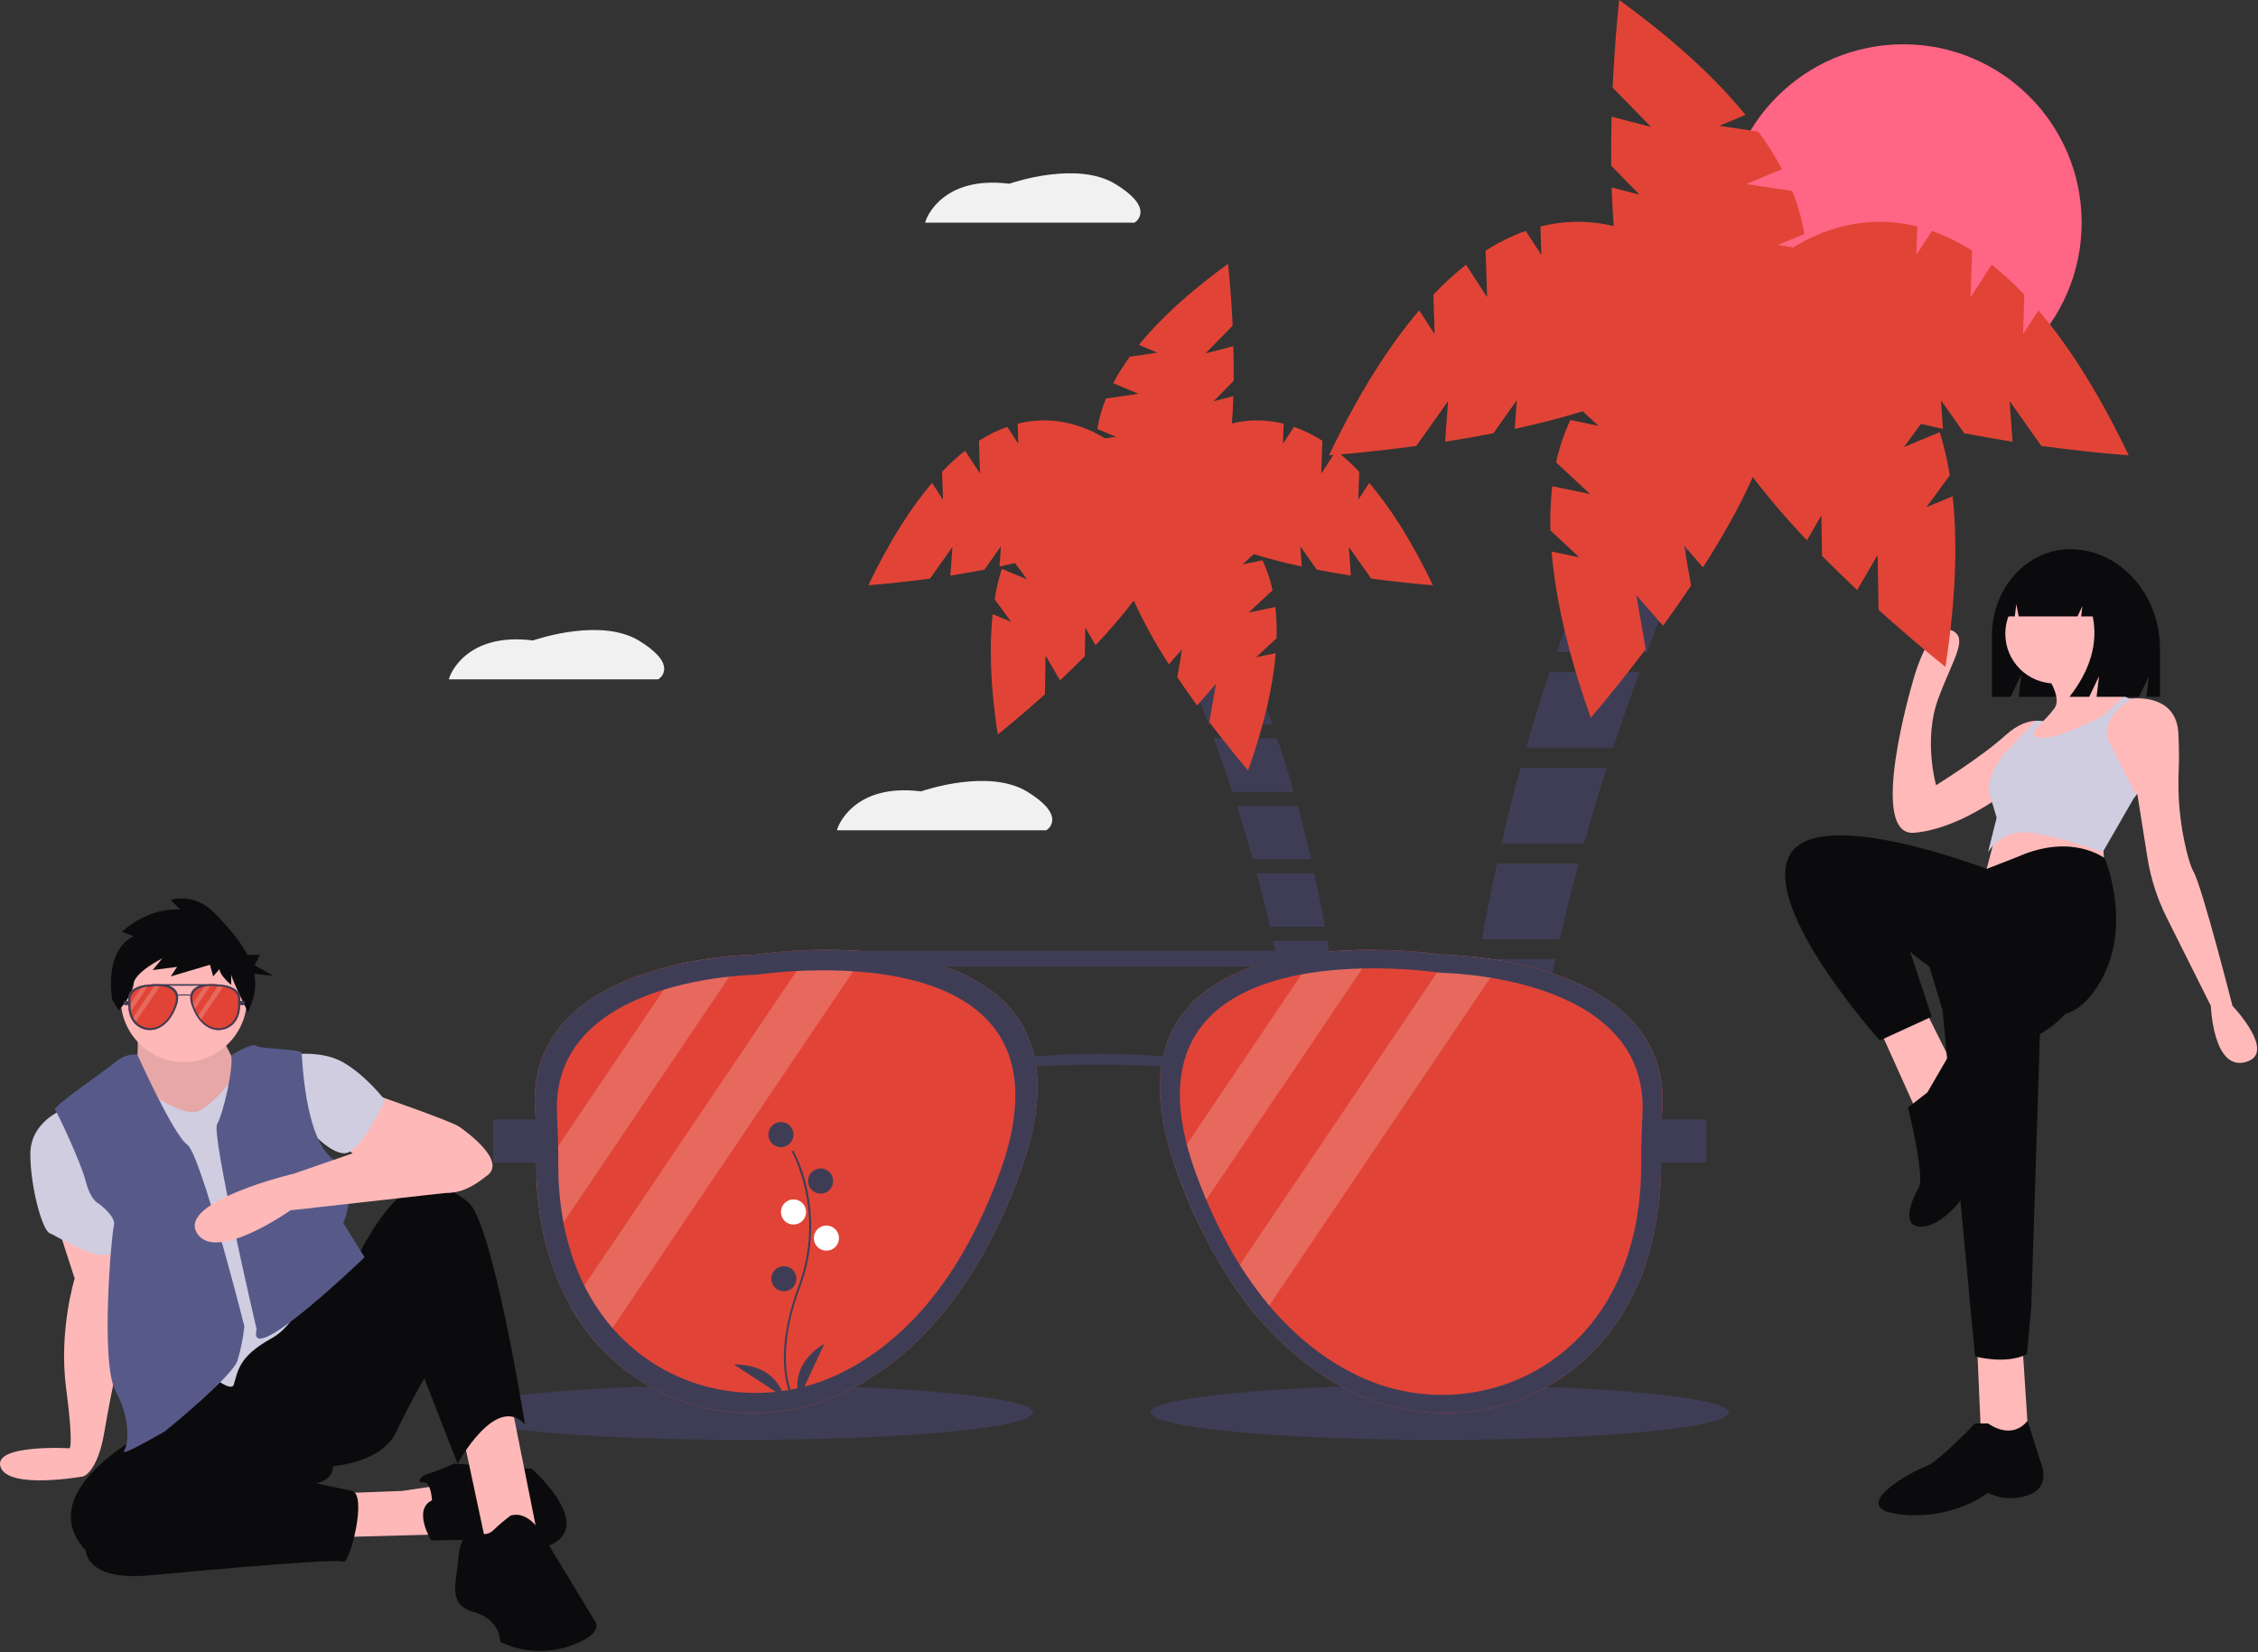 <svg width="1152" height="843" viewBox="0 0 1152 843" fill="none" xmlns="http://www.w3.org/2000/svg">
<rect x="0" y="0" width="1152" height="843" fill="#333333" stroke="none"/>
<g clip-path="url(#clip0)">
<path d="M1056.12 280.199V280.199C1034.1 280.199 1016.24 300.011 1016.24 324.45V355.5H1025.79L1031.32 343.996L1029.94 355.5H1091.32L1096.35 345.042L1095.09 355.5H1102V331.12C1102 302.997 1081.46 280.199 1056.12 280.199Z" fill="#0B0B0D"/>
<path d="M1018.66 423.755L1012.04 449.142L1073.85 446.935L1072.75 425.963C1072.75 425.963 1026.39 413.821 1018.66 423.755Z" fill="#FFB9B9"/>
<path d="M959.06 525.305L978.928 569.456L997.693 546.277L982.24 515.371L959.06 525.305Z" fill="#FFB9B9"/>
<path d="M1008.73 687.562L1010.94 738.337H1035.22L1031.91 687.562H1008.73Z" fill="#FFB9B9"/>
<path d="M980.032 478.945L991.07 515.37L1007.63 691.977C1007.63 691.977 1023.08 696.392 1034.12 690.873L1036.33 666.59L1040.74 527.512C1040.74 527.512 1061.71 516.474 1059.51 501.021C1057.3 485.568 1051.78 464.596 1051.78 464.596L980.032 478.945Z" fill="#0B0B0D"/>
<path d="M1014.25 726.194H1007.63C1007.63 726.194 988.863 746.062 982.24 748.27C975.617 750.477 941.4 769.242 968.995 772.553C996.589 775.865 1014.25 761.515 1014.25 761.515C1014.25 761.515 1023.08 767.034 1035.22 762.619C1047.36 758.204 1040.74 744.959 1040.74 744.959C1040.74 744.959 1034.58 724.771 1034.35 724.931C1034.12 725.09 1027.5 735.024 1014.25 726.194Z" fill="#0B0B0D"/>
<path d="M1048.47 348.698C1062.49 348.698 1073.85 337.332 1073.85 323.311C1073.85 309.29 1062.49 297.924 1048.47 297.924C1034.45 297.924 1023.08 309.29 1023.08 323.311C1023.08 337.332 1034.45 348.698 1048.47 348.698Z" fill="#FFB9B9"/>
<path d="M1086 356.424L1074.32 366.159L1072.75 367.462L1071.65 380.707H1028.6C1028.6 380.707 1034.47 375.619 1039.92 370.354C1040.03 370.232 1040.16 370.1 1040.29 369.979C1041.03 369.261 1041.69 368.599 1042.29 368.003C1042.61 367.672 1042.92 367.363 1043.19 367.076C1043.64 366.601 1044.09 366.148 1044.53 365.696C1044.53 365.69 1044.54 365.682 1044.54 365.674C1045.67 364.492 1046.73 363.246 1047.72 361.943L1047.73 361.932C1047.99 361.581 1048.24 361.216 1048.47 360.839C1051.78 355.32 1044.05 344.282 1044.05 344.282L1068.34 332.141C1069.19 344.106 1079.31 352.097 1083.83 355.1C1085.16 355.971 1086 356.424 1086 356.424Z" fill="#FFB9B9"/>
<path d="M1145.6 541.862C1129.04 546.277 1127.94 513.163 1127.94 513.163L1105.34 467.968C1100.57 458.418 1097.28 448.193 1095.61 437.648L1090.41 404.992L1088.83 406.879V406.89L1086 408.303L1068.76 380.708L1063.92 372.982V364.151L1080.48 356.425H1087.1C1087.1 356.425 1087.24 356.403 1087.5 356.38C1090.54 356.06 1110.37 354.736 1111.38 374.085C1111.78 381.68 1111.75 387.971 1111.54 392.908C1110.91 406.565 1112.21 420.243 1115.39 433.539C1116.56 438.334 1117.84 442.497 1119.11 444.728C1123.53 452.455 1138.98 513.163 1138.98 513.163C1138.98 513.163 1162.16 537.447 1145.6 541.862Z" fill="#FFB9B9"/>
<path d="M1044.05 368.567L1039.87 376.194L1037.4 380.709L1025.29 402.784C1025.29 402.784 1021.86 405.588 1016.29 409.209C1007.04 415.224 991.876 423.481 976.721 424.86C952.438 427.068 975.617 348.699 975.617 348.699C975.617 348.699 983.344 317.792 994.382 321.104C1005.42 324.415 996.589 335.453 988.863 356.425C981.136 377.397 987.759 400.577 987.759 400.577C987.759 400.577 1010.94 386.227 1023.08 375.19C1029.41 369.439 1034.84 367.882 1038.58 367.717H1038.59C1039.83 367.649 1041.07 367.745 1042.29 368.004C1042.89 368.125 1043.49 368.314 1044.05 368.567V368.567Z" fill="#FFB9B9"/>
<path d="M1047.72 361.943C1047.67 362.065 1047.15 363.047 1043.19 367.076C1044.81 365.464 1046.32 363.749 1047.72 361.943V361.943Z" fill="#D0CDE1"/>
<path d="M1089.86 405.543L1088.83 406.89L1072.75 434.794C1072.75 434.794 1051.78 427.067 1036.33 424.859C1032.08 424.127 1027.71 424.677 1023.78 426.441C1019.85 428.205 1016.54 431.102 1014.26 434.76L1018.66 417.133L1016.29 409.208C1016.02 408.28 1015.7 407.254 1015.35 406.095C1012.04 395.057 1024.18 382.915 1024.18 382.915L1038.58 367.716H1038.59C1039.83 367.648 1041.07 367.744 1042.29 368.003C1041.69 368.599 1041.03 369.261 1040.29 369.979C1040.16 370.1 1040.03 370.233 1039.92 370.354C1035.7 374.67 1037.89 375.873 1039.87 376.193C1040.52 376.293 1041.18 376.327 1041.84 376.292C1046.45 376.955 1056.52 372.915 1063.92 369.537C1068.95 367.241 1072.75 365.255 1072.75 365.255L1082.39 356.424L1083.83 355.1C1085.16 355.972 1086 356.424 1086 356.424H1087.1C1087.1 356.424 1087.24 356.402 1087.5 356.38L1082.47 360.109C1079.97 361.966 1077.97 364.42 1076.66 367.246C1075.35 370.073 1074.76 373.182 1074.96 376.292L1089.86 405.543Z" fill="#D0CDE1"/>
<path d="M1029.7 437.001L1013.57 443.303C1013.57 443.303 925.946 409.407 912.701 437.001C899.455 464.596 959.06 530.824 959.06 530.824L985.551 518.682L974.513 485.568C974.513 485.568 1038.53 539.654 1065.02 509.852C1091.52 480.049 1073.85 437.91 1073.85 437.91C1073.85 437.91 1057.3 424.86 1029.7 437.001Z" fill="#0B0B0D"/>
<path d="M983.343 557.315L973.409 565.042C973.409 565.042 982.24 600.363 978.928 605.882C975.617 611.401 968.994 626.854 981.136 625.751C993.278 624.647 1006.52 605.882 1007.63 599.26C1008.73 592.637 1016.46 572.769 1016.46 572.769C1016.46 572.769 1029.7 541.862 1019.77 540.759C1009.83 539.655 994.012 538.916 994.012 538.916L983.343 557.315Z" fill="#0B0B0D"/>
<path d="M1067.45 292.389C1065.53 289.812 1063.05 287.712 1060.19 286.252C1057.32 284.792 1054.16 284.011 1050.95 283.969H1050.17C1035.08 283.969 1022.84 297.627 1022.84 314.475V314.475H1027.9L1028.71 308.258L1029.91 314.475H1059.91L1062.42 309.215L1061.79 314.475H1067.69C1070.45 328.15 1066.49 341.825 1055.82 355.5H1065.88L1070.9 344.981L1069.65 355.5H1088.81L1092.58 331.306C1092.58 313.186 1082.05 297.821 1067.45 292.389Z" fill="#0B0B0D"/>
<path d="M971.034 204.59C1021.29 204.59 1062.03 163.848 1062.03 113.59C1062.03 63.332 1021.29 22.59 971.034 22.59C920.776 22.59 880.034 63.332 880.034 113.59C880.034 163.848 920.776 204.59 971.034 204.59Z" fill="#FF6584"/>
<path d="M747.076 538.152C745.396 551.543 744.018 564.433 742.889 576.723H779.448C780.779 563.803 782.447 550.946 784.453 538.152H747.076Z" fill="#3F3D56"/>
<path d="M776.979 674.333C776.194 661.539 775.877 648.682 776.028 635.762H738.966C738.364 650.54 738.128 663.513 738.085 674.333H776.979Z" fill="#3F3D56"/>
<path d="M840.196 332.704C870.673 251.509 900.532 196.918 900.532 196.918L869.439 178.42C837.063 227.24 812.593 280.012 794.117 332.704H840.196Z" fill="#3F3D56"/>
<path d="M741.995 586.957C740.852 600.708 740.022 613.621 739.43 625.528H776.222C776.576 612.671 777.327 599.814 778.473 586.957H741.995Z" fill="#3F3D56"/>
<path d="M754.283 489.35C752.036 502.546 750.09 515.431 748.408 527.921H786.113C788.303 514.93 790.773 502.073 793.525 489.35H754.283Z" fill="#3F3D56"/>
<path d="M790.605 342.938C786.268 355.835 782.275 368.692 778.624 381.508H823.014C827.402 368.155 831.897 355.268 836.406 342.938H790.605Z" fill="#3F3D56"/>
<path d="M763.763 440.545C760.899 453.617 758.337 466.474 756.076 479.116H795.786C798.751 466.042 801.941 453.185 805.354 440.545H763.763Z" fill="#3F3D56"/>
<path d="M738.101 684.564C738.221 701.186 738.771 710.541 738.771 710.541L738.377 718.019H781.671C779.939 706.963 778.618 695.812 777.707 684.564H738.101Z" fill="#3F3D56"/>
<path d="M775.76 391.74C772.209 404.717 768.976 417.574 766.062 430.311H808.161C811.848 417.126 815.695 404.269 819.703 391.74H775.76Z" fill="#3F3D56"/>
<path d="M1086.03 232.286C1070.62 200.074 1055.12 176.048 1040.01 158.343L1032.12 170.466L1032.79 150.329C1027.61 144.845 1022.05 139.739 1016.14 135.05L1005.35 151.617L1006.14 127.927C999.728 123.778 992.854 120.385 985.66 117.814L977.685 130.067L978.169 115.557C950.654 108.652 928.046 118.111 914.948 126.186L907.082 125.013L920.572 119.379C919.342 111.839 917.244 104.466 914.321 97.408L890.877 93.91L909.118 86.293C905.571 79.634 901.554 73.237 897.095 67.151L877.167 64.178L890.514 58.605C875.826 40.548 854.991 20.968 826.087 0C826.087 0 823.949 18.677 822.758 44.717L842.333 64.742L822.222 59.541C822.012 67.538 821.922 75.958 822.021 84.549L836.457 99.317L822.256 95.644C822.463 102.213 822.798 108.816 823.285 115.344C810.991 112.373 798.158 112.447 785.899 115.557L786.383 130.067L778.408 117.814C771.214 120.385 764.34 123.778 757.925 127.927L758.715 151.617L747.931 135.05C742.022 139.739 736.455 144.845 731.273 150.329L731.944 170.466L724.054 158.343C708.944 176.048 693.444 200.074 678.034 232.286C678.034 232.286 696.79 231.02 722.618 227.493L738.783 204.627L737.295 225.346C745.199 224.11 753.497 222.68 761.929 221.032L773.85 204.169L772.8 218.799C784.56 216.257 796.356 213.279 807.498 209.81L815.498 217.252L801.187 214.268C797.936 221.182 795.496 228.448 793.915 235.923L811.27 252.067L791.919 248.032C791.077 255.529 790.772 263.077 791.007 270.617L805.76 284.341L791.6 281.388C793.5 304.586 799.607 332.518 811.583 366.158C811.583 366.158 823.91 351.965 839.621 331.164L834.804 303.579L848.447 319.243C853.144 312.766 857.981 305.874 862.758 298.733L859.206 278.389L868.84 289.45C878.514 274.346 887.562 258.502 894.226 243.412C902.841 254.651 912.069 265.407 921.868 275.63L929.248 262.954L929.588 283.603C935.623 289.717 941.67 295.576 947.502 301.053L957.954 283.102L958.414 311.101C977.759 328.574 992.536 340.194 992.536 340.194C997.968 304.901 998.71 276.319 996.211 253.177L982.86 258.742L994.767 242.488C993.578 235.038 991.859 227.682 989.621 220.477L971.375 228.082L980.052 216.237C983.78 217.136 987.518 217.99 991.268 218.799L990.218 204.169L1002.14 221.032C1010.57 222.68 1018.87 224.11 1026.77 225.346L1025.29 204.627L1041.45 227.493C1067.28 231.02 1086.03 232.286 1086.03 232.286Z" fill="#E14436"/>
<path d="M682.298 514.465C683.484 523.917 684.457 533.016 685.254 541.691H659.447C658.508 532.571 657.33 523.496 655.914 514.465H682.298Z" fill="#3F3D56"/>
<path d="M661.19 610.59C661.744 601.559 661.968 592.484 661.862 583.363H688.023C688.448 593.795 688.614 602.952 688.645 610.59H661.19Z" fill="#3F3D56"/>
<path d="M616.567 369.442C595.053 312.128 573.977 273.593 573.977 273.593L595.925 260.535C618.778 294.997 636.051 332.247 649.093 369.442H616.567Z" fill="#3F3D56"/>
<path d="M685.885 548.914C686.692 558.621 687.278 567.736 687.696 576.141H661.725C661.475 567.065 660.945 557.99 660.136 548.914H685.885Z" fill="#3F3D56"/>
<path d="M677.211 480.014C678.797 489.329 680.171 498.424 681.358 507.24H654.742C653.197 498.071 651.453 488.995 649.511 480.014H677.211Z" fill="#3F3D56"/>
<path d="M651.571 376.664C654.633 385.768 657.452 394.844 660.029 403.891H628.694C625.597 394.464 622.424 385.368 619.241 376.664H651.571Z" fill="#3F3D56"/>
<path d="M670.519 445.564C672.54 454.792 674.349 463.867 675.945 472.791H647.914C645.821 463.562 643.57 454.487 641.16 445.564H670.519Z" fill="#3F3D56"/>
<path d="M688.634 617.814C688.549 629.547 688.162 636.151 688.162 636.151L688.439 641.429H657.879C659.102 633.625 660.034 625.754 660.677 617.814H688.634Z" fill="#3F3D56"/>
<path d="M662.05 411.113C664.557 420.273 666.839 429.349 668.897 438.34H639.179C636.577 429.032 633.861 419.957 631.032 411.113H662.05Z" fill="#3F3D56"/>
<path d="M443.033 298.557C453.911 275.819 464.852 258.859 475.518 246.362L481.087 254.919L480.614 240.704C484.271 236.834 488.201 233.229 492.373 229.919L499.984 241.614L499.427 224.891C503.955 221.963 508.807 219.567 513.886 217.753L519.515 226.402L519.174 216.16C538.596 211.286 554.554 217.962 563.8 223.663L569.353 222.834L559.83 218.858C560.698 213.535 562.179 208.331 564.243 203.348L580.791 200.88L567.916 195.503C570.419 190.802 573.255 186.287 576.402 181.991L590.469 179.892L581.047 175.958C591.416 163.212 606.123 149.391 626.525 134.59C626.525 134.59 628.034 147.773 628.875 166.155L615.058 180.29L629.254 176.619C629.402 182.264 629.466 188.207 629.396 194.271L619.206 204.696L629.229 202.103C629.083 206.74 628.847 211.401 628.503 216.009C637.181 213.912 646.24 213.964 654.893 216.16L654.552 226.402L660.181 217.753C665.26 219.567 670.111 221.963 674.64 224.891L674.082 241.614L681.694 229.919C685.866 233.229 689.795 236.834 693.453 240.704L692.979 254.919L698.549 246.362C709.215 258.859 720.156 275.819 731.033 298.557C731.033 298.557 717.794 297.663 699.563 295.173L688.152 279.032L689.202 293.658C683.623 292.785 677.765 291.776 671.813 290.613L663.398 278.709L664.14 289.036C655.839 287.242 647.512 285.14 639.647 282.691L634 287.945L644.102 285.838C646.396 290.718 648.119 295.848 649.235 301.124L636.985 312.52L650.644 309.671C651.239 314.963 651.454 320.291 651.288 325.614L640.874 335.301L650.87 333.217C649.528 349.592 645.217 369.309 636.764 393.055C636.764 393.055 628.062 383.036 616.972 368.353L620.372 348.881L610.742 359.938C607.426 355.366 604.012 350.501 600.64 345.461L603.147 331.1L596.347 338.908C589.569 328.539 583.579 317.676 578.427 306.41C572.346 314.344 565.832 321.936 558.915 329.152L553.706 320.205L553.466 334.78C549.206 339.096 544.937 343.232 540.821 347.098L533.443 334.426L533.118 354.191C519.463 366.525 509.032 374.727 509.032 374.727C505.198 349.815 504.674 329.639 506.437 313.304L515.862 317.232L507.457 305.758C508.296 300.499 509.51 295.307 511.089 290.221L523.969 295.589L517.844 287.228C515.213 287.863 512.574 288.465 509.927 289.036L510.668 278.709L502.253 290.613C496.301 291.776 490.444 292.785 484.864 293.658L485.914 279.032L474.504 295.174C456.273 297.663 443.033 298.557 443.033 298.557Z" fill="#E14436"/>
<path d="M379.534 734.59C460.996 734.59 527.034 728.322 527.034 720.59C527.034 712.858 460.996 706.59 379.534 706.59C298.072 706.59 232.034 712.858 232.034 720.59C232.034 728.322 298.072 734.59 379.534 734.59Z" fill="#3F3D56"/>
<path d="M734.534 734.59C815.996 734.59 882.034 728.322 882.034 720.59C882.034 712.858 815.996 706.59 734.534 706.59C653.072 706.59 587.034 712.858 587.034 720.59C587.034 728.322 653.072 734.59 734.534 734.59Z" fill="#3F3D56"/>
<path d="M846.534 578.091C846.534 578.091 857.184 652.041 806.054 695.761C772.964 724.051 725.784 728.681 687.064 708.771C672.684 701.381 657.344 690.151 642.694 673.201C637.163 666.78 632.065 659.999 627.434 652.901C620.71 642.577 614.783 631.756 609.704 620.531C606.504 613.541 603.447 606.061 600.534 598.091C599.974 596.561 599.454 595.061 598.954 593.571C572.404 514.661 624.044 491.641 671.444 486.121C681.39 485.002 691.396 484.498 701.404 484.611C713.156 484.669 724.891 485.497 736.534 487.091C736.534 487.091 737.504 487.101 739.254 487.171C748.285 487.59 757.281 488.589 766.184 490.161C802.804 496.591 858.854 516.511 846.534 578.091Z" fill="#E14436"/>
<path d="M520.534 598.091C497.194 662.161 463.584 693.561 434.004 708.771C395.284 728.681 348.104 724.051 315.014 695.761C311.843 693.054 308.838 690.158 306.014 687.091C300.217 680.817 295.179 673.883 291.004 666.431C285.721 656.952 281.658 646.841 278.914 636.341C275.897 624.825 274.163 613.009 273.744 601.112C273.378 593.429 273.643 585.73 274.534 578.091C263.004 520.441 311.384 499.311 347.654 491.571C358.142 489.351 368.782 487.917 379.484 487.281C382.694 487.101 384.534 487.091 384.534 487.091C403.611 484.516 422.906 483.943 442.104 485.381C492.194 489.421 552.184 511.221 520.534 598.091Z" fill="#E14436"/>
<path opacity="0.2" d="M379.484 487.281L278.914 636.341C275.898 624.824 274.164 613.009 273.744 601.111L347.654 491.571C358.143 489.351 368.782 487.917 379.484 487.281V487.281Z" fill="white"/>
<path opacity="0.2" d="M442.104 485.381L306.014 687.091C300.218 680.817 295.18 673.883 291.004 666.431L413.604 484.721C423.109 484.425 432.623 484.645 442.104 485.381V485.381Z" fill="white"/>
<path opacity="0.2" d="M701.404 484.611L609.704 620.531C606.504 613.541 603.447 606.061 600.534 598.091C599.974 596.561 599.454 595.061 598.954 593.571L671.444 486.121C681.39 485.003 691.396 484.498 701.404 484.611V484.611Z" fill="white"/>
<path opacity="0.2" d="M766.184 490.16L642.694 673.2C637.162 666.779 632.064 659.997 627.434 652.9L739.254 487.17C748.285 487.589 757.28 488.587 766.184 490.16V490.16Z" fill="white"/>
<path d="M870.534 571.092H847.647C857.776 488.052 736.534 487.092 736.534 487.092C717.313 484.502 697.873 483.941 678.534 485.42V485.092H441.534V485.34C422.525 483.96 403.423 484.547 384.534 487.092C384.534 487.092 263.292 488.052 273.421 571.092H251.534V593.092H273.621C273.4 616.993 278.144 664.235 315.014 695.761C348.104 724.051 395.284 728.681 434.004 708.771C463.584 693.561 497.194 662.162 520.534 598.092C528.53 576.142 530.674 558.348 528.607 543.943C549.878 542.873 571.19 542.873 592.461 543.943C590.394 558.348 592.538 576.142 600.534 598.092C623.874 662.162 657.484 693.561 687.064 708.771C725.784 728.681 772.964 724.051 806.054 695.761C842.924 664.235 847.668 616.993 847.447 593.092H870.534V571.092ZM509.994 598.501C487.784 659.471 455.384 687.992 427.594 701.152C393.784 717.162 353.494 712.711 324.474 689.121C289.394 660.601 284.724 616.771 284.854 594.431C284.914 585.551 284.514 576.691 284.164 567.821C281.394 498.111 385.994 497.292 385.994 497.292C385.994 497.292 556.504 470.852 509.994 598.501V598.501ZM593.383 538.936C571.517 537.239 549.551 537.239 527.685 538.936C522.198 514.45 503.708 500.649 481.748 493.092H639.32C617.361 500.649 598.87 514.45 593.383 538.936H593.383ZM837.984 567.501C837.624 576.451 837.224 585.401 837.284 594.351C837.424 616.901 832.704 661.141 797.304 689.911C768.024 713.721 727.384 718.221 693.274 702.081C665.214 688.811 632.494 660.032 610.064 598.462C563.134 469.632 735.214 496.321 735.214 496.321C735.214 496.321 840.774 497.141 837.984 567.501Z" fill="#3F3D56"/>
<path d="M403.925 712.834C403.812 712.649 401.142 708.191 400.216 698.932C399.367 690.438 399.913 676.12 407.338 656.148C421.405 618.312 404.096 587.784 403.919 587.48L404.773 586.984C408.106 593.362 410.514 600.182 411.923 607.239C415.409 623.671 414.14 640.756 408.263 656.492C394.22 694.263 404.661 712.144 404.767 712.32L403.925 712.834Z" fill="#3F3D56"/>
<path d="M398.425 585.258C401.968 585.258 404.84 582.386 404.84 578.843C404.84 575.3 401.968 572.428 398.425 572.428C394.882 572.428 392.01 575.3 392.01 578.843C392.01 582.386 394.882 585.258 398.425 585.258Z" fill="#3F3D56"/>
<path d="M418.657 608.944C422.201 608.944 425.073 606.072 425.073 602.529C425.073 598.985 422.201 596.113 418.657 596.113C415.114 596.113 412.242 598.985 412.242 602.529C412.242 606.072 415.114 608.944 418.657 608.944Z" fill="#3F3D56"/>
<path d="M404.84 624.737C408.383 624.737 411.255 621.865 411.255 618.322C411.255 614.778 408.383 611.906 404.84 611.906C401.297 611.906 398.425 614.778 398.425 618.322C398.425 621.865 401.297 624.737 404.84 624.737Z" fill="white"/>
<path d="M421.618 638.061C425.161 638.061 428.034 635.189 428.034 631.646C428.034 628.103 425.161 625.23 421.618 625.23C418.075 625.23 415.203 628.103 415.203 631.646C415.203 635.189 418.075 638.061 421.618 638.061Z" fill="white"/>
<path d="M399.906 658.788C403.449 658.788 406.321 655.915 406.321 652.372C406.321 648.829 403.449 645.957 399.906 645.957C396.362 645.957 393.49 648.829 393.49 652.372C393.49 655.915 396.362 658.788 399.906 658.788Z" fill="#3F3D56"/>
<path d="M407.801 713.071C407.801 713.071 401.386 697.279 420.631 685.436L407.801 713.071Z" fill="#3F3D56"/>
<path d="M399.911 712.783C399.911 712.783 396.991 695.99 374.394 696.134L399.911 712.783Z" fill="#3F3D56"/>
<path d="M338.853 341.23C338.841 342.263 338.576 343.277 338.083 344.185C337.59 345.093 336.883 345.867 336.023 346.44L335.783 346.59H228.983L229.413 345.28C229.483 345.05 237.303 322.36 271.913 326.74C275.173 325.62 307.033 315.22 326.103 326.91C334.563 332.09 338.853 336.91 338.853 341.23Z" fill="#F1F1F1"/>
<path d="M536.853 418.23C536.841 419.263 536.576 420.277 536.083 421.185C535.59 422.093 534.883 422.867 534.023 423.44L533.783 423.59H426.983L427.413 422.28C427.483 422.05 435.303 399.36 469.913 403.74C473.173 402.62 505.033 392.22 524.103 403.91C532.563 409.09 536.853 413.91 536.853 418.23Z" fill="#F1F1F1"/>
<path d="M581.853 108.23C581.841 109.263 581.576 110.277 581.083 111.185C580.59 112.093 579.883 112.867 579.023 113.44L578.783 113.59H471.983L472.413 112.28C472.483 112.05 480.303 89.36 514.913 93.74C518.173 92.62 550.033 82.22 569.103 93.91C577.563 99.09 581.853 103.91 581.853 108.23Z" fill="#F1F1F1"/>
<path d="M28.959 624.004L38.096 652.286C38.096 652.286 29.829 678.827 33.745 708.414C37.661 738 35.486 738.871 35.486 738.871C35.486 738.871 -3.64 736.618 0.275 748.366C4.191 760.114 42.447 753.229 42.447 753.229C42.447 753.229 49.795 751.251 53.276 730.366C56.756 709.481 65.508 669.254 65.508 669.254L57.279 631.28L28.959 624.004Z" fill="#FFB8B8"/>
<path d="M32.005 566.137C32.005 566.137 15.471 572.228 15.471 588.762C15.471 605.296 21.562 627.921 25.478 629.226C29.394 630.532 55.5 648.371 60.286 635.753C65.072 623.135 32.005 566.137 32.005 566.137Z" fill="#D0CDE1"/>
<path d="M170.367 761.933L205.175 760.627L231.717 756.711L223.885 782.817L159.49 784.558L170.367 761.933Z" fill="#FFB8B8"/>
<path d="M220.404 765.412C220.404 765.412 219.969 755.84 216.053 756.275C212.137 756.71 214.747 752.795 218.228 751.924C221.709 751.054 231.716 746.703 231.716 746.703L271.311 749.314C271.311 749.314 296.982 771.939 286.539 784.122C276.097 796.305 249.12 785.427 249.12 785.427L219.969 785.862C219.969 785.862 210.396 770.199 220.404 765.412Z" fill="#0B0B0D"/>
<path d="M236.068 731.911L248.685 791.084L274.792 785.863L259.998 711.896L244.334 703.629L236.068 731.911Z" fill="#FFB8B8"/>
<path d="M85.958 724.513C85.958 724.513 12.861 757.581 43.753 791.084C43.753 791.084 43.753 806.747 76.386 803.702C109.018 800.656 172.108 795 175.154 796.74C178.199 798.48 187.772 762.367 179.505 760.627C171.238 758.886 161.231 756.711 161.231 756.711C161.231 756.711 169.933 755.405 169.933 748.009C169.933 748.009 194.733 746.268 202.13 730.605C209.527 714.941 216.488 703.193 216.488 703.193L233.457 746.704C233.457 746.704 253.037 710.59 267.83 726.689C267.83 726.689 251.297 622.7 238.679 613.127C226.061 603.555 217.359 600.509 205.611 609.211C193.863 617.913 182.986 640.104 182.986 640.104L85.958 724.513Z" fill="#0B0B0D"/>
<path d="M260.433 773.244C257.391 775.538 254.486 778.008 251.731 780.641C248.25 784.121 243.464 782.381 243.029 780.641C242.594 778.9 234.762 781.946 233.892 794.564C233.022 807.182 227.801 818.494 241.724 822.41C255.647 826.326 255.212 837.639 255.212 837.639C266.229 842.924 278.872 843.705 290.455 839.814C310.035 833.288 303.073 826.326 303.073 826.326L276.967 783.251C276.967 783.251 270.005 770.198 260.433 773.244Z" fill="#0B0B0D"/>
<path d="M188.206 557.434C188.206 557.434 229.976 571.792 234.327 574.838C238.678 577.883 258.257 592.242 248.685 599.638C239.113 607.035 231.281 611.821 212.572 606.165C193.862 600.509 172.978 583.105 172.978 583.105L188.206 557.434Z" fill="#FFB8B8"/>
<path d="M146.437 538.29C146.437 538.29 162.97 535.244 174.718 541.771C186.466 548.297 196.473 561.35 196.473 561.35C196.473 561.35 185.596 584.411 177.764 587.891C169.932 591.372 155.574 573.968 155.574 573.968L146.437 538.29Z" fill="#D0CDE1"/>
<path d="M70.294 525.673C70.294 525.673 70.729 542.641 68.989 544.382C67.248 546.122 89.874 597.464 114.674 574.839C139.475 552.214 120.331 543.077 120.331 543.077C120.331 543.077 111.194 526.108 111.629 524.367C112.064 522.627 71.164 524.367 71.164 524.367L70.294 525.673Z" fill="#FFB8B8"/>
<path opacity="0.1" d="M70.294 525.673C70.294 525.673 70.729 542.641 68.989 544.382C67.248 546.122 89.874 597.464 114.674 574.839C139.475 552.214 120.331 543.077 120.331 543.077C120.331 543.077 111.194 526.108 111.629 524.367C112.064 522.627 71.164 524.367 71.164 524.367L70.294 525.673Z" fill="#0B0B0D"/>
<path d="M77.255 558.305C77.255 558.305 93.789 569.617 100.751 567.007C107.713 564.396 116.415 553.084 117.285 552.213C118.155 551.343 162.535 640.539 162.535 640.539C162.535 640.539 156.009 673.172 138.605 682.744C121.201 692.316 121.418 699.93 119.243 706.457C117.067 712.983 89.003 685.789 89.003 685.789L71.164 610.082V563.961L77.255 558.305Z" fill="#D0CDE1"/>
<path d="M70.077 538.071C70.077 538.071 64.638 536.983 58.982 541.769C53.325 546.556 26.784 564.395 28.09 566.135C29.395 567.875 41.142 592.676 43.753 602.684C46.364 612.691 50.28 613.996 50.28 613.996C50.28 613.996 59.417 620.523 58.111 625.309C56.806 630.095 51.15 695.36 58.982 709.719C66.814 724.077 65.508 736.695 63.333 740.176C61.157 743.656 84.218 730.168 84.218 730.168C84.218 730.168 118.591 702.322 121.201 694.055C122.889 688.372 124.055 682.546 124.682 676.651C124.682 676.651 102.492 588.76 95.53 583.974C88.569 579.188 70.077 538.071 70.077 538.071Z" fill="#575A89"/>
<path d="M117.877 538.416C117.877 538.416 128.598 531.763 130.773 533.503C132.949 535.244 153.399 535.244 153.834 536.984C154.269 538.724 155.139 580.494 169.932 591.372C184.726 602.249 175.154 624.004 175.154 624.004L186.031 641.408C186.031 641.408 126.858 698.402 130.773 678.827C130.991 677.739 130.773 677.522 130.773 677.522C130.773 677.522 107.713 578.754 110.759 573.533C113.804 568.311 119.338 544.634 117.877 538.416Z" fill="#575A89"/>
<path d="M209.091 578.318L149.917 598.768C149.917 598.768 91.179 612.691 100.316 628.79C109.453 644.889 148.177 617.477 148.177 617.477L226.977 608.648C226.977 608.648 258.258 582.234 209.091 578.318Z" fill="#FFB8B8"/>
<path d="M93.789 541.77C111.571 541.77 125.987 527.355 125.987 509.572C125.987 491.79 111.571 477.375 93.789 477.375C76.007 477.375 61.592 491.79 61.592 509.572C61.592 527.355 76.007 541.77 93.789 541.77Z" fill="#FFB8B8"/>
<path d="M68.149 477.574L62.193 475.409C62.193 475.409 74.646 462.956 91.972 464.038L87.099 459.165C87.099 459.165 99.011 454.834 109.84 466.204C115.532 472.181 122.119 479.207 126.224 487.121H132.603L129.941 492.446L139.258 497.77L129.695 496.813C130.601 501.41 130.289 506.163 128.79 510.602L126.625 516.558C126.625 516.558 117.961 499.232 117.961 497.066V502.481C117.961 502.481 112.006 497.608 112.006 494.359L108.757 498.149L107.133 492.193L87.099 498.149L90.348 493.276L77.895 494.901L82.768 488.945C82.768 488.945 68.691 495.983 68.149 501.939C67.607 507.895 60.569 515.475 60.569 515.475L57.32 510.061C57.32 510.061 52.447 485.696 68.149 477.574Z" fill="#0B0B0D"/>
<path d="M122.398 511.32C122.398 511.32 123.456 518.667 118.376 523.01C116.756 524.373 114.767 525.223 112.662 525.453C110.557 525.684 108.432 525.283 106.555 524.302C104.871 523.42 103.374 522.22 102.147 520.769C101.597 520.131 101.091 519.457 100.631 518.752C99.963 517.726 99.374 516.651 98.869 515.536C98.552 514.842 98.248 514.099 97.958 513.307C97.903 513.155 97.851 513.006 97.801 512.858C95.164 505.018 100.294 502.731 105.003 502.183C105.991 502.072 106.985 502.022 107.98 502.033C109.147 502.038 110.313 502.121 111.47 502.279C111.47 502.279 111.566 502.28 111.74 502.287C112.637 502.329 113.531 502.428 114.415 502.584C118.053 503.223 123.622 505.202 122.398 511.32Z" fill="#E14436"/>
<path d="M90.01 513.307C87.692 519.673 84.352 522.792 81.414 524.303C79.537 525.284 77.411 525.684 75.306 525.454C73.202 525.224 71.213 524.373 69.592 523.011C69.277 522.742 68.979 522.454 68.698 522.149C68.122 521.526 67.622 520.837 67.207 520.097C66.682 519.155 66.279 518.151 66.006 517.107C65.706 515.963 65.534 514.789 65.492 513.607C65.456 512.844 65.482 512.079 65.571 511.32C64.425 505.593 69.232 503.494 72.835 502.725C73.877 502.504 74.934 502.362 75.997 502.299C76.316 502.281 76.499 502.28 76.499 502.28C78.394 502.024 80.311 501.967 82.218 502.11C87.195 502.511 93.155 504.677 90.01 513.307Z" fill="#E14436"/>
<path opacity="0.2" d="M75.997 502.299L66.006 517.107C65.706 515.963 65.534 514.79 65.492 513.607L72.835 502.725C73.877 502.504 74.934 502.362 75.997 502.299V502.299Z" fill="white"/>
<path opacity="0.2" d="M82.218 502.109L68.698 522.149C68.122 521.526 67.622 520.837 67.207 520.096L79.387 502.044C80.331 502.014 81.276 502.036 82.218 502.109V502.109Z" fill="white"/>
<path opacity="0.2" d="M107.979 502.033L98.869 515.536C98.551 514.842 98.247 514.099 97.958 513.307C97.902 513.155 97.85 513.006 97.801 512.858L105.002 502.183C105.991 502.072 106.985 502.022 107.979 502.033V502.033Z" fill="white"/>
<path opacity="0.2" d="M114.415 502.584L102.147 520.769C101.597 520.131 101.091 519.457 100.631 518.752L111.74 502.287C112.637 502.329 113.531 502.428 114.415 502.584V502.584Z" fill="white"/>
<path d="M124.782 510.625H122.508C123.515 502.375 111.47 502.279 111.47 502.279C109.56 502.022 107.629 501.966 105.707 502.113V502.081H82.162V502.105C80.274 501.968 78.376 502.027 76.499 502.279C76.499 502.279 64.454 502.375 65.461 510.625H63.286V512.81H65.48C65.458 515.185 65.93 519.878 69.593 523.01C71.213 524.373 73.202 525.224 75.307 525.454C77.412 525.684 79.537 525.283 81.414 524.303C84.353 522.792 87.692 519.672 90.011 513.307C90.715 511.607 90.99 509.759 90.813 507.927C92.926 507.821 95.043 507.821 97.156 507.927C96.979 509.759 97.254 511.607 97.958 513.307C100.277 519.672 103.616 522.792 106.555 524.303C108.432 525.283 110.557 525.684 112.662 525.454C114.767 525.224 116.756 524.373 118.376 523.01C122.039 519.878 122.51 515.185 122.489 512.81H124.782V510.625ZM88.963 513.348C86.757 519.405 83.538 522.238 80.777 523.546C79.13 524.331 77.295 524.636 75.483 524.424C73.67 524.213 71.954 523.494 70.532 522.351C67.047 519.517 66.583 515.163 66.596 512.943C66.602 512.061 66.563 511.181 66.528 510.3C66.253 503.374 76.644 503.293 76.644 503.293C76.644 503.293 93.584 500.666 88.963 513.348ZM97.248 507.43C95.076 507.261 92.893 507.261 90.721 507.43C90.176 504.997 88.339 503.626 86.157 502.875H101.812C99.63 503.626 97.793 504.997 97.248 507.43V507.43ZM121.548 510.268C121.513 511.157 121.473 512.046 121.479 512.935C121.493 515.176 121.024 519.571 117.507 522.429C116.073 523.583 114.342 524.309 112.514 524.523C110.685 524.736 108.834 524.43 107.172 523.638C104.384 522.32 101.133 519.461 98.905 513.344C94.243 500.545 111.338 503.196 111.338 503.196C111.338 503.196 121.826 503.278 121.548 510.268V510.268Z" fill="#3F3D56"/>
</g>
<defs>
<clipPath id="clip0">
<rect width="1151.56" height="842.242" fill="white"/>
</clipPath>
</defs>
</svg>
